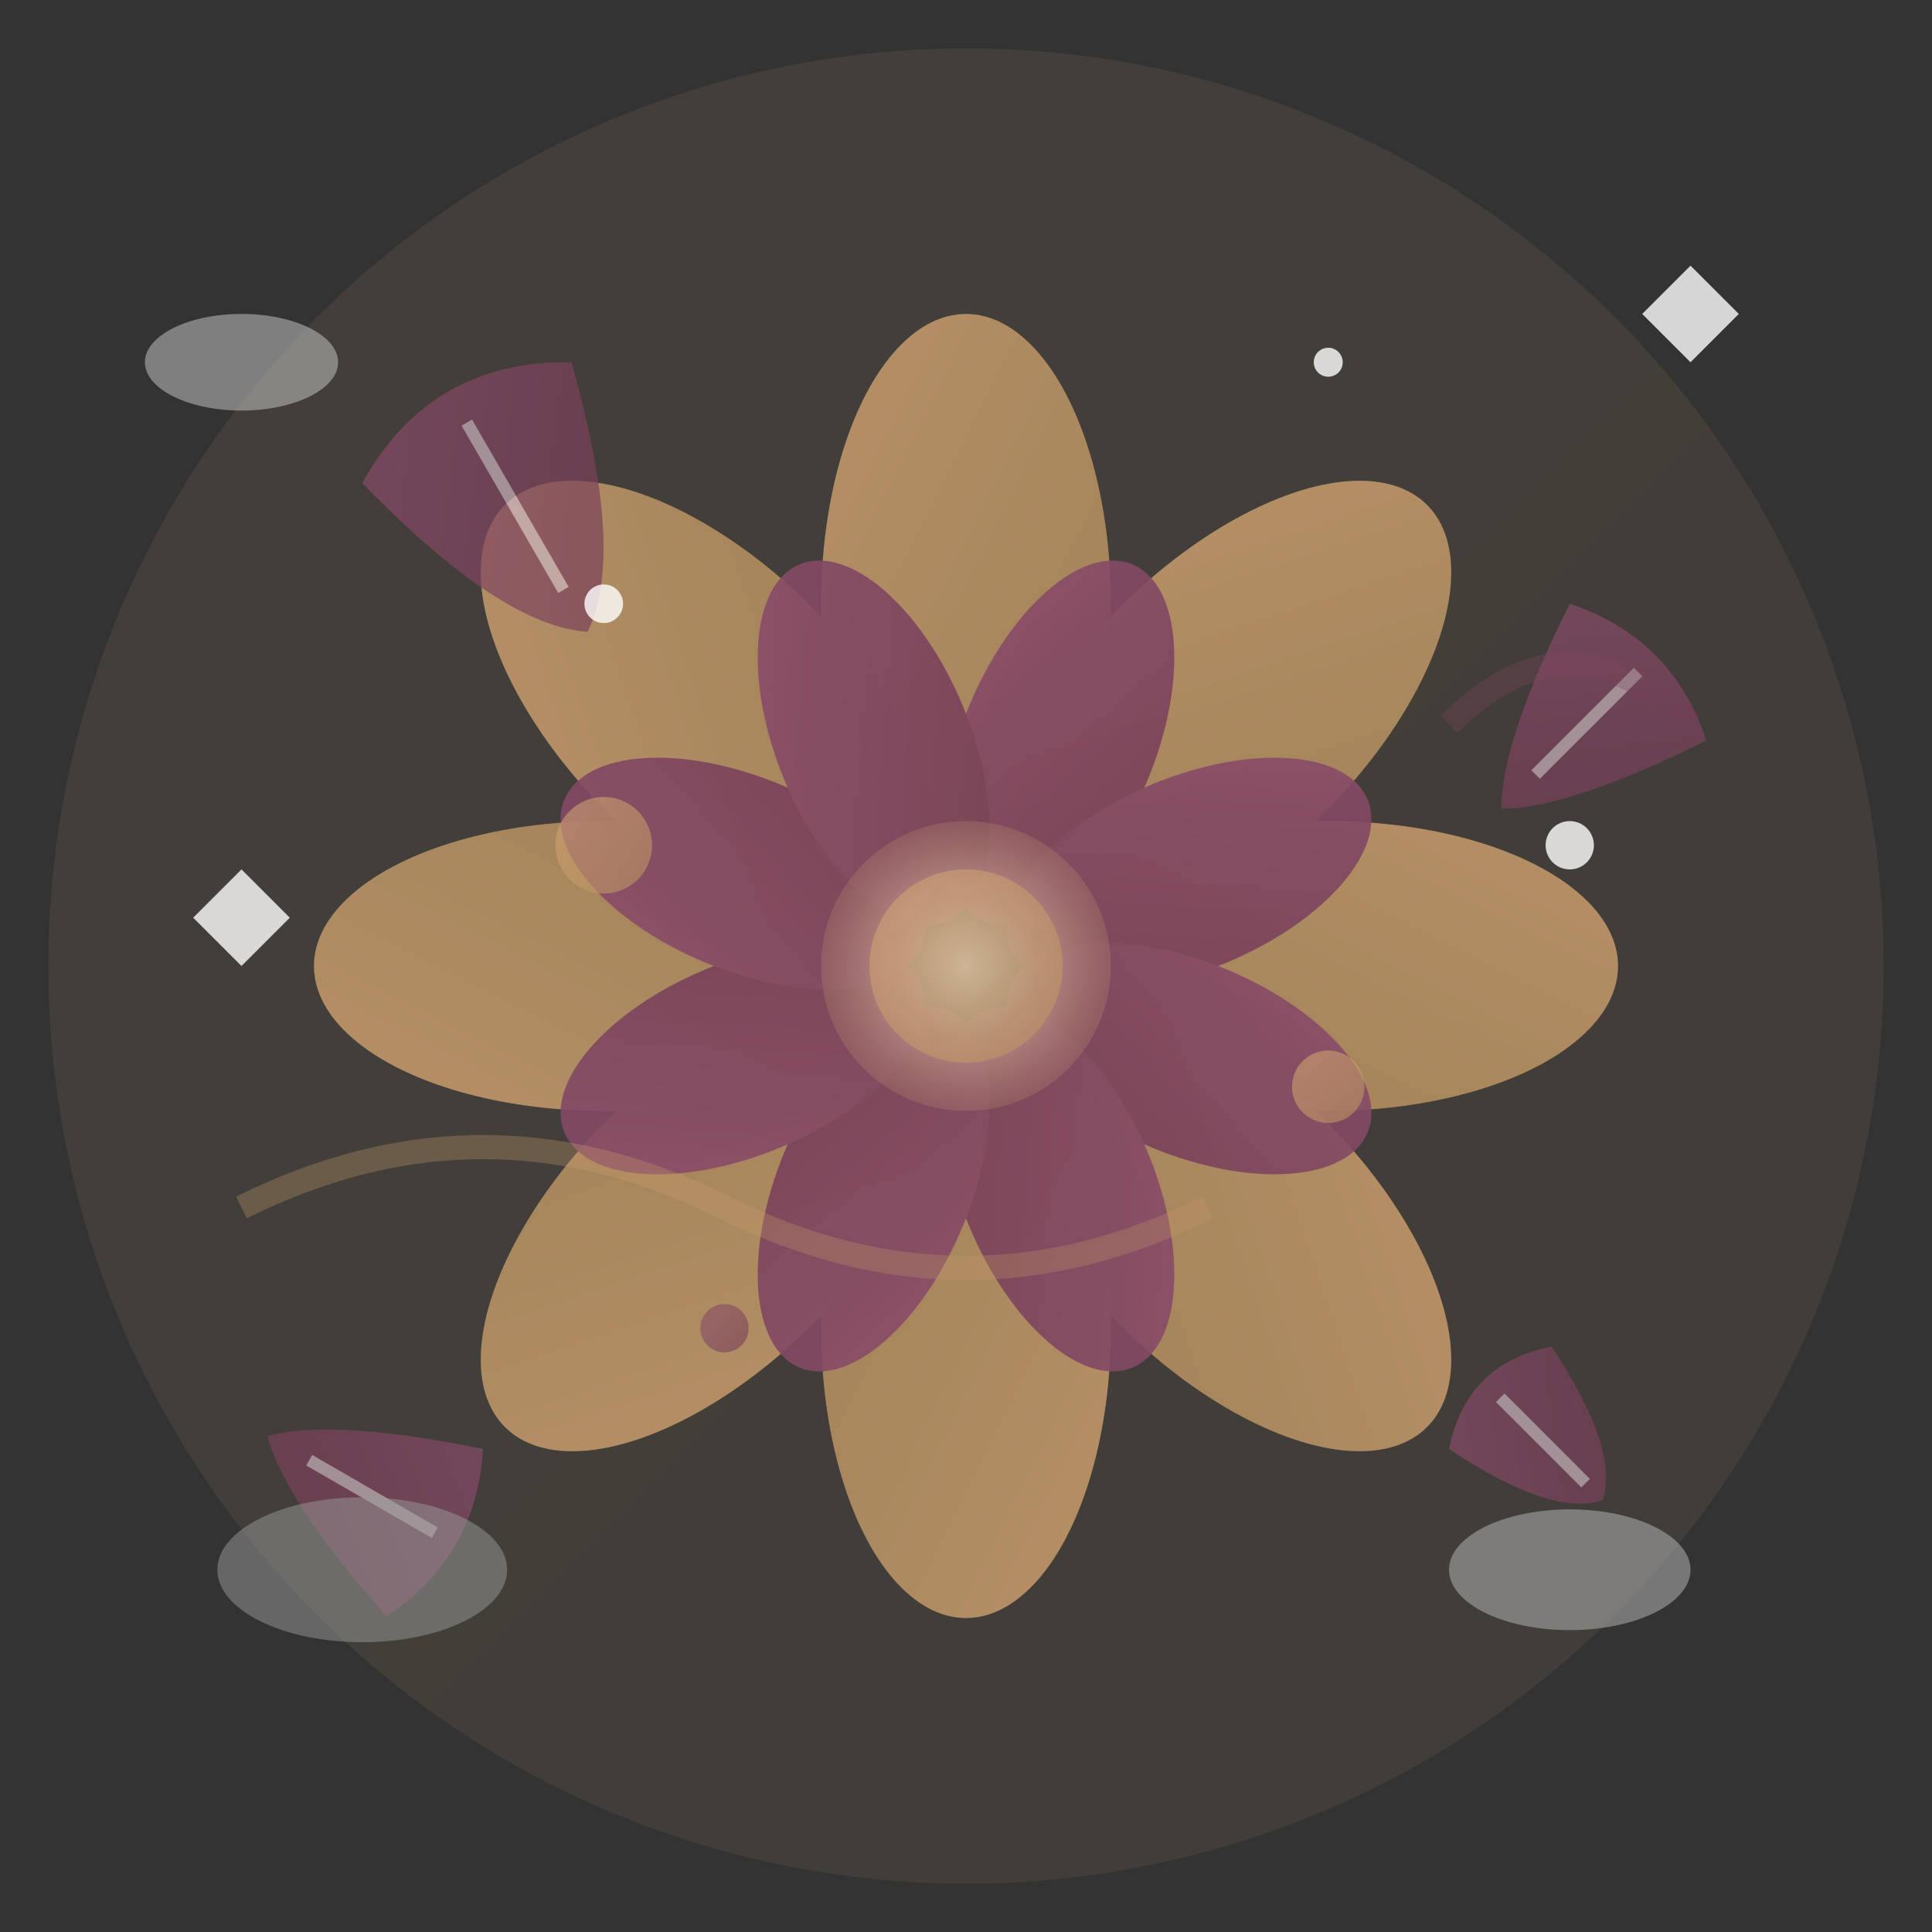<svg width="80" height="80" viewBox="0 0 80 80" fill="none" xmlns="http://www.w3.org/2000/svg">
  <rect x="0" y="0" width="80" height="80" fill="#333333" stroke="none"/>
  <defs>
    <linearGradient id="soinsGradient" x1="0%" y1="0%" x2="100%" y2="100%">
      <stop offset="0%" style="stop-color:#d4a574;stop-opacity:1" />
      <stop offset="100%" style="stop-color:#b8935f;stop-opacity:1" />
    </linearGradient>
    <linearGradient id="leafGradient" x1="0%" y1="0%" x2="100%" y2="100%">
      <stop offset="0%" style="stop-color:#8b4d6b;stop-opacity:1" />
      <stop offset="100%" style="stop-color:#733d54;stop-opacity:1" />
    </linearGradient>
    <radialGradient id="glowGradient" cx="50%" cy="50%" r="50%">
      <stop offset="0%" style="stop-color:#ffffff;stop-opacity:0.8" />
      <stop offset="100%" style="stop-color:#d4a574;stop-opacity:0.2" />
    </radialGradient>
  </defs>
  
  <!-- Background circle -->
  <circle cx="40" cy="40" r="38" fill="url(#soinsGradient)" opacity="0.1"/>
  
  <!-- Central lotus/flower shape representing wellness -->
  <g transform="translate(40, 40)">
    <!-- Outer petals -->
    <g opacity="0.8">
      <ellipse cx="0" cy="-15" rx="6" ry="12" fill="url(#soinsGradient)" transform="rotate(0)"/>
      <ellipse cx="0" cy="-15" rx="6" ry="12" fill="url(#soinsGradient)" transform="rotate(45)"/>
      <ellipse cx="0" cy="-15" rx="6" ry="12" fill="url(#soinsGradient)" transform="rotate(90)"/>
      <ellipse cx="0" cy="-15" rx="6" ry="12" fill="url(#soinsGradient)" transform="rotate(135)"/>
      <ellipse cx="0" cy="-15" rx="6" ry="12" fill="url(#soinsGradient)" transform="rotate(180)"/>
      <ellipse cx="0" cy="-15" rx="6" ry="12" fill="url(#soinsGradient)" transform="rotate(225)"/>
      <ellipse cx="0" cy="-15" rx="6" ry="12" fill="url(#soinsGradient)" transform="rotate(270)"/>
      <ellipse cx="0" cy="-15" rx="6" ry="12" fill="url(#soinsGradient)" transform="rotate(315)"/>
    </g>
    
    <!-- Inner petals -->
    <g opacity="0.9">
      <ellipse cx="0" cy="-10" rx="4" ry="8" fill="url(#leafGradient)" transform="rotate(22.5)"/>
      <ellipse cx="0" cy="-10" rx="4" ry="8" fill="url(#leafGradient)" transform="rotate(67.5)"/>
      <ellipse cx="0" cy="-10" rx="4" ry="8" fill="url(#leafGradient)" transform="rotate(112.5)"/>
      <ellipse cx="0" cy="-10" rx="4" ry="8" fill="url(#leafGradient)" transform="rotate(157.5)"/>
      <ellipse cx="0" cy="-10" rx="4" ry="8" fill="url(#leafGradient)" transform="rotate(202.5)"/>
      <ellipse cx="0" cy="-10" rx="4" ry="8" fill="url(#leafGradient)" transform="rotate(247.5)"/>
      <ellipse cx="0" cy="-10" rx="4" ry="8" fill="url(#leafGradient)" transform="rotate(292.5)"/>
      <ellipse cx="0" cy="-10" rx="4" ry="8" fill="url(#leafGradient)" transform="rotate(337.5)"/>
    </g>
    
    <!-- Center circle -->
    <circle cx="0" cy="0" r="6" fill="url(#glowGradient)"/>
    <circle cx="0" cy="0" r="4" fill="url(#soinsGradient)" opacity="0.6"/>
  </g>
  
  <!-- Natural leaves around the flower -->
  <g opacity="0.7">
    <!-- Leaf 1 -->
    <g transform="translate(15, 20) rotate(-30)">
      <path d="M0 0 Q5 -3 10 0 Q8 8 5 10 Q2 8 0 0" fill="url(#leafGradient)"/>
      <line x1="5" y1="0" x2="5" y2="8" stroke="#ffffff" stroke-width="0.5" opacity="0.6"/>
    </g>
    
    <!-- Leaf 2 -->
    <g transform="translate(65, 25) rotate(45)">
      <path d="M0 0 Q4 -2 8 0 Q6 6 4 8 Q2 6 0 0" fill="url(#leafGradient)"/>
      <line x1="4" y1="0" x2="4" y2="6" stroke="#ffffff" stroke-width="0.5" opacity="0.6"/>
    </g>
    
    <!-- Leaf 3 -->
    <g transform="translate(20, 60) rotate(120)">
      <path d="M0 0 Q4 -2 8 0 Q6 6 4 8 Q2 6 0 0" fill="url(#leafGradient)"/>
      <line x1="4" y1="0" x2="4" y2="6" stroke="#ffffff" stroke-width="0.5" opacity="0.6"/>
    </g>
    
    <!-- Leaf 4 -->
    <g transform="translate(60, 60) rotate(-45)">
      <path d="M0 0 Q3 -2 6 0 Q5 5 3 6 Q1 5 0 0" fill="url(#leafGradient)"/>
      <line x1="3" y1="0" x2="3" y2="5" stroke="#ffffff" stroke-width="0.5" opacity="0.6"/>
    </g>
  </g>
  
  <!-- Wellness/spa elements -->
  <!-- Essential oil drops -->
  <g opacity="0.6">
    <circle cx="25" cy="35" r="2" fill="url(#soinsGradient)"/>
    <circle cx="55" cy="45" r="1.5" fill="url(#soinsGradient)"/>
    <circle cx="30" cy="55" r="1" fill="url(#leafGradient)"/>
  </g>
  
  <!-- Zen stones -->
  <g opacity="0.5">
    <ellipse cx="15" cy="65" rx="6" ry="3" fill="#999999"/>
    <ellipse cx="65" cy="65" rx="5" ry="2.5" fill="#bbbbbb"/>
    <ellipse cx="10" cy="15" rx="4" ry="2" fill="#cccccc"/>
  </g>
  
  <!-- Sparkle/energy effects -->
  <g opacity="0.8">
    <path d="M70 15 L72 13 L70 11 L68 13 Z" fill="#ffffff"/>
    <path d="M10 40 L12 38 L10 36 L8 38 Z" fill="#ffffff"/>
    <circle cx="65" cy="35" r="1" fill="#ffffff"/>
    <circle cx="25" cy="25" r="0.8" fill="#ffffff"/>
    <circle cx="55" cy="15" r="0.6" fill="#ffffff"/>
  </g>
  
  <!-- Flowing energy lines -->
  <g opacity="0.3">
    <path d="M10 50 Q20 45 30 50 Q40 55 50 50" stroke="url(#soinsGradient)" stroke-width="1" fill="none"/>
    <path d="M60 30 Q65 25 70 30" stroke="url(#leafGradient)" stroke-width="1" fill="none"/>
  </g>
</svg>
